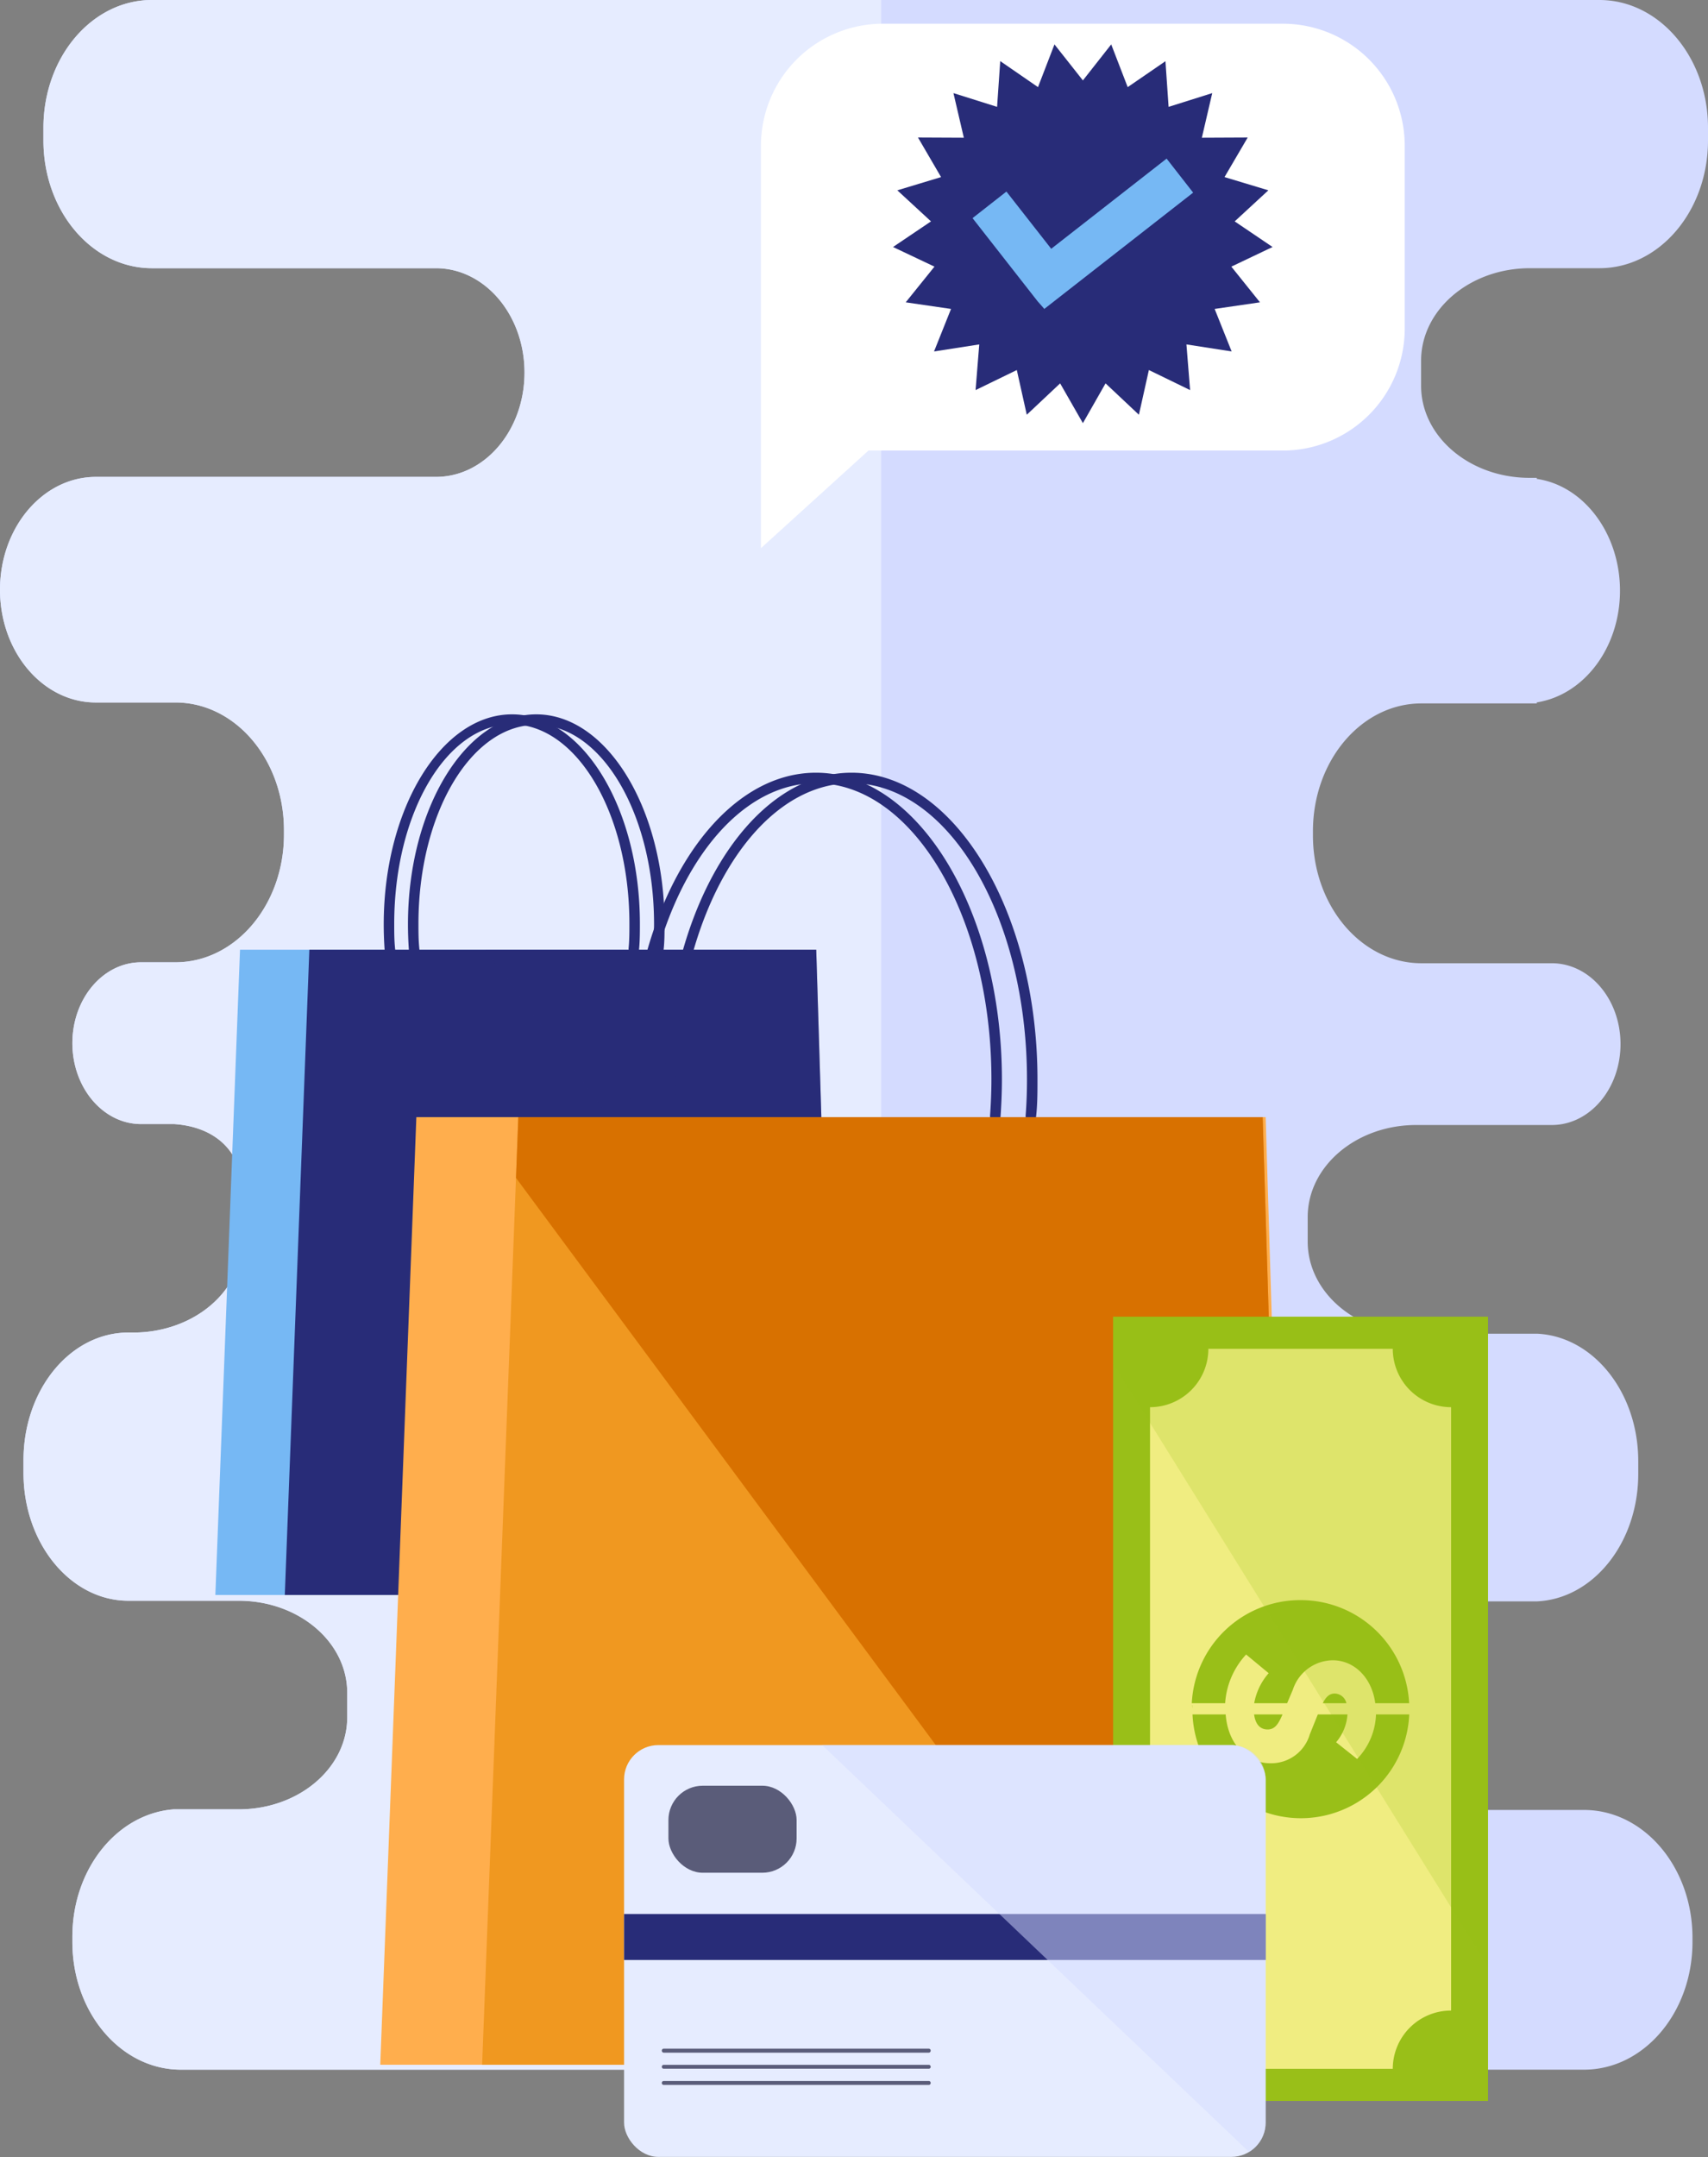 <svg xmlns="http://www.w3.org/2000/svg" viewBox="0 0 162.82 205.48"><rect x="0" y="0" width="162.82" height="205.48" fill="#808080" stroke="none"/><defs><style>.cls-1{isolation:isolate;}.cls-2{fill:#d4dbff;}.cls-3{fill:#e6ecff;}.cls-4{fill:#76b8f4;}.cls-5,.cls-6{fill:#282c78;}.cls-6{opacity:0.3;}.cls-12,.cls-14,.cls-6{mix-blend-mode:multiply;}.cls-7{fill:#ffae4d;}.cls-8{fill:#f09820;}.cls-9{fill:#d87100;}.cls-10,.cls-12{fill:#99bf18;}.cls-11{fill:#f0ed81;}.cls-12{opacity:0.2;}.cls-13{fill:#5a5c79;}.cls-14{opacity:0.5;}.cls-15{fill:#fff;}</style></defs><title>st2</title><g class="cls-1"><g id="Layer_2" data-name="Layer 2"><g id="OBJECTS"><path class="cls-2" d="M145.84,25.55h6.63c5.71,0,10.35-5.44,10.35-12.17V12.17C162.82,5.45,158.18,0,152.47,0h-138C8.77,0,4.14,5.45,4.14,12.17v1.21c0,6.73,4.63,12.17,10.34,12.17H41.55C46.21,25.55,50,30,50,35.49s-3.78,9.94-8.44,9.94H9.14C4.09,45.43,0,50.24,0,56.18S4.09,66.92,9.14,66.92h7.58c5.72,0,10.35,5.45,10.35,12.17v.41c0,6.72-4.63,12.17-10.35,12.17H13.45c-3.62,0-6.55,3.45-6.55,7.7s2.93,7.71,6.55,7.71c0,0,2.37,0,3.17,0,4,.28,6.48,2.71,6.48,6.42v4.67c0,3.7-2.72,6.87-6.55,8.15a12,12,0,0,1-3.79.62h-.52c-5.54,0-10,5.44-10,12.16v1.22c0,6.72,4.5,12.17,10,12.17H22.76c5.71,0,10.34,3.92,10.34,8.77v2.33c0,4.85-4.63,8.77-10.34,8.77H16.55v0c-5.39.42-9.65,5.68-9.65,12.13V185c0,6.72,4.63,12.16,10.34,12.16H151c5.71,0,10.34-5.44,10.34-12.16v-.41c0-6.72-4.63-12.17-10.34-12.17h-21.9c-4.66,0-8.45-4.45-8.45-9.94s3.79-9.93,8.45-9.93h17.41v0c5.37-.24,9.66-5.58,9.66-12.14v-1.22c0-6.56-4.29-11.9-9.66-12.14v0H135c-5.71,0-10.34-3.93-10.34-8.77v-2.34c0-4.84,4.63-8.77,10.34-8.77h12.93c3.62,0,6.55-3.45,6.55-7.71s-2.93-7.7-6.55-7.7H135.5c-5.71,0-10.34-5.45-10.34-12.17v-.41c0-6.72,4.63-12.17,10.34-12.17h11v-.1c4.48-.7,7.93-5.19,7.93-10.64s-3.45-10-7.93-10.65v-.1h-.69c-5.71,0-10.34-3.93-10.34-8.77V34.32C135.5,29.48,140.13,25.55,145.84,25.55Z"></path><path class="cls-3" d="M14.48,0C8.77,0,4.14,5.45,4.14,12.17v1.21c0,6.73,4.63,12.17,10.34,12.17H41.55C46.21,25.55,50,30,50,35.49s-3.78,9.94-8.44,9.94H9.14C4.09,45.43,0,50.24,0,56.18S4.09,66.92,9.14,66.92h7.58c5.72,0,10.35,5.45,10.35,12.17v.41c0,6.72-4.63,12.17-10.35,12.17H13.45c-3.62,0-6.55,3.45-6.55,7.7s2.93,7.71,6.55,7.71c0,0,2.37,0,3.17,0,4,.28,6.48,2.71,6.48,6.42v4.67c0,3.7-2.72,6.87-6.55,8.15a12,12,0,0,1-3.79.62h-.52c-5.54,0-10,5.44-10,12.16v1.22c0,6.72,4.5,12.17,10,12.17H22.76c5.71,0,10.34,3.92,10.34,8.77v2.33c0,4.85-4.63,8.77-10.34,8.77H16.55v0c-5.39.42-9.65,5.68-9.65,12.13V185c0,6.72,4.63,12.16,10.34,12.16H84V0Z"></path><polygon class="cls-4" points="73.07 151.94 20.53 151.94 22.88 90.47 71.2 90.47 73.07 151.94"></polygon><polygon class="cls-5" points="79.69 151.94 27.15 151.94 29.49 90.47 77.81 90.47 79.69 151.94"></polygon><path class="cls-5" d="M39.48,91a.5.5,0,0,1-.5-.46q-.09-1.28-.09-2.49c0-11,5.49-20,12.23-20s12.23,9,12.23,20c0,.82,0,1.63-.09,2.42a.49.49,0,0,1-.53.46.49.49,0,0,1-.46-.53c0-.77.08-1.55.08-2.35,0-10.5-5-19-11.23-19S39.89,77.52,39.89,88c0,.78,0,1.59.09,2.42a.5.5,0,0,1-.46.53Z"></path><path class="cls-5" d="M37.17,91a.5.5,0,0,1-.5-.46c-.06-.82-.09-1.66-.09-2.49,0-11,5.49-20,12.23-20S61,77,61,88c0,.79,0,1.6-.08,2.42a.5.5,0,0,1-1-.07C60,89.58,60,88.79,60,88c0-10.5-5-19-11.23-19S37.58,77.52,37.58,88c0,.81,0,1.62.09,2.42a.5.5,0,0,1-.46.53Z"></path><polygon class="cls-6" points="77.81 90.47 46.27 90.47 79.17 134.88 77.81 90.47"></polygon><polygon class="cls-7" points="123.41 196.69 36.25 196.69 39.69 106.42 120.65 106.42 123.41 196.69"></polygon><polygon class="cls-8" points="123.12 196.69 45.96 196.69 49.41 106.42 120.37 106.42 123.12 196.69"></polygon><path class="cls-5" d="M64.08,106.92a.5.5,0,0,1-.5-.46c-.09-1.21-.14-2.44-.14-3.63,0-16.11,8-29.22,17.73-29.22S98.9,86.72,98.9,102.83c0,1.18,0,2.37-.13,3.52a.52.52,0,0,1-.53.47.5.5,0,0,1-.47-.54c.09-1.13.13-2.29.13-3.45,0-15.56-7.5-28.22-16.73-28.22S64.44,87.27,64.44,102.83c0,1.17,0,2.37.13,3.55a.49.49,0,0,1-.46.54Z"></path><path class="cls-5" d="M60.68,106.92a.49.49,0,0,1-.49-.46c-.1-1.21-.14-2.43-.14-3.63,0-16.11,8-29.22,17.73-29.22s17.73,13.11,17.73,29.22c0,1.19-.05,2.38-.13,3.52a.52.52,0,0,1-.54.47.5.5,0,0,1-.46-.54c.08-1.12.13-2.28.13-3.45,0-15.56-7.51-28.22-16.73-28.22S61.05,87.27,61.05,102.83c0,1.18,0,2.37.13,3.55a.5.5,0,0,1-.46.54Z"></path><polygon class="cls-9" points="123.12 196.69 120.37 106.42 49.41 106.42 49.19 112.21 111.76 196.69 123.12 196.69"></polygon><rect class="cls-10" x="106.11" y="125.43" width="35.74" height="74.71"></rect><path class="cls-11" d="M138.33,191.53V134.05a5.56,5.56,0,0,1-5.56-5.56H115.19a5.56,5.56,0,0,1-5.56,5.56v57.48a5.55,5.55,0,0,1,5.56,5.55h17.58A5.55,5.55,0,0,1,138.33,191.53Zm-4-28.37v-.75c0,.13,0,.25,0,.38S134.32,163,134.32,163.16Zm-12.07.16c-.38.87-.7,1.43-1.42,1.43s-1.16-.49-1.29-1.43ZM124,152.43a10.35,10.35,0,0,1,10.33,9.82H131.1c-.32-2.43-2-4.09-4.06-4.09a4.05,4.05,0,0,0-3.79,2.79l-.55,1.3h-3.14a5.91,5.91,0,0,1,1.38-2.86l-2.15-1.78a7.56,7.56,0,0,0-2,4.64h-3.18A10.35,10.35,0,0,1,124,152.43Zm2.1,9.82c.28-.56.6-.92,1.13-.92a1.17,1.17,0,0,1,1.12.92Zm-12.44.2v.67c0-.11,0-.22,0-.33S113.64,162.56,113.64,162.45Zm0,.87h3.18c.23,2.94,2.1,4.65,4.26,4.65a3.83,3.83,0,0,0,3.76-2.75l.72-1.79.05-.11h2.82a4.57,4.57,0,0,1-1.08,2.65l2,1.59a6.38,6.38,0,0,0,1.8-4.24h3.17a10.34,10.34,0,0,1-20.66,0Z"></path><polygon class="cls-12" points="141.85 125.43 106.11 125.43 106.11 129.88 141.85 187.36 141.85 125.43"></polygon><rect class="cls-3" x="59.49" y="166.24" width="61.16" height="39.23" rx="3.27"></rect><rect class="cls-5" x="59.49" y="182.33" width="61.16" height="4.38"></rect><rect class="cls-13" x="63.72" y="170.11" width="12.22" height="8.29" rx="3.27"></rect><path class="cls-13" d="M88.72,195.35a.19.19,0,0,1-.19.19H63.28a.19.19,0,0,1-.19-.19h0a.18.18,0,0,1,.19-.19H88.53a.18.18,0,0,1,.19.19Z"></path><path class="cls-13" d="M88.72,196.89a.18.18,0,0,1-.19.18H63.28a.18.18,0,0,1-.19-.18h0a.18.18,0,0,1,.19-.19H88.53a.18.18,0,0,1,.19.19Z"></path><path class="cls-13" d="M88.72,198.43a.18.18,0,0,1-.19.18H63.28a.18.18,0,0,1-.19-.18h0a.18.18,0,0,1,.19-.19H88.53a.18.18,0,0,1,.19.19Z"></path><g class="cls-14"><path class="cls-2" d="M120.65,202.2V169.52a3.27,3.27,0,0,0-3.27-3.28h-39L119.07,205A3.24,3.24,0,0,0,120.65,202.2Z"></path></g><path class="cls-15" d="M84.16,2.26h38.13a11.62,11.62,0,0,1,11.62,11.62V31.31a11.62,11.62,0,0,1-11.62,11.61H82.79l-10.25,9.3V13.88A11.62,11.62,0,0,1,84.16,2.26Z"></path><polygon class="cls-5" points="103.23 40.31 101.06 36.52 97.88 39.51 96.93 35.25 93 37.16 93.35 32.81 89.04 33.48 90.66 29.43 86.34 28.8 89.08 25.4 85.13 23.53 88.75 21.09 85.54 18.13 89.71 16.87 87.51 13.1 91.88 13.12 90.89 8.87 95.05 10.18 95.35 5.82 98.95 8.3 100.52 4.23 103.23 7.66 105.93 4.23 107.5 8.3 111.1 5.83 111.4 10.18 115.56 8.87 114.57 13.12 118.94 13.1 116.73 16.87 120.91 18.13 117.7 21.09 121.31 23.53 117.38 25.4 120.11 28.8 115.79 29.43 117.41 33.48 113.1 32.81 113.45 37.16 109.52 35.25 108.57 39.51 105.39 36.52 103.23 40.31"></polygon><polygon class="cls-4" points="111.21 15.11 100.21 23.7 95.94 18.25 92.71 20.78 98.92 28.71 99.46 29.32 99.55 29.43 113.74 18.35 111.21 15.11"></polygon></g></g></g></svg>